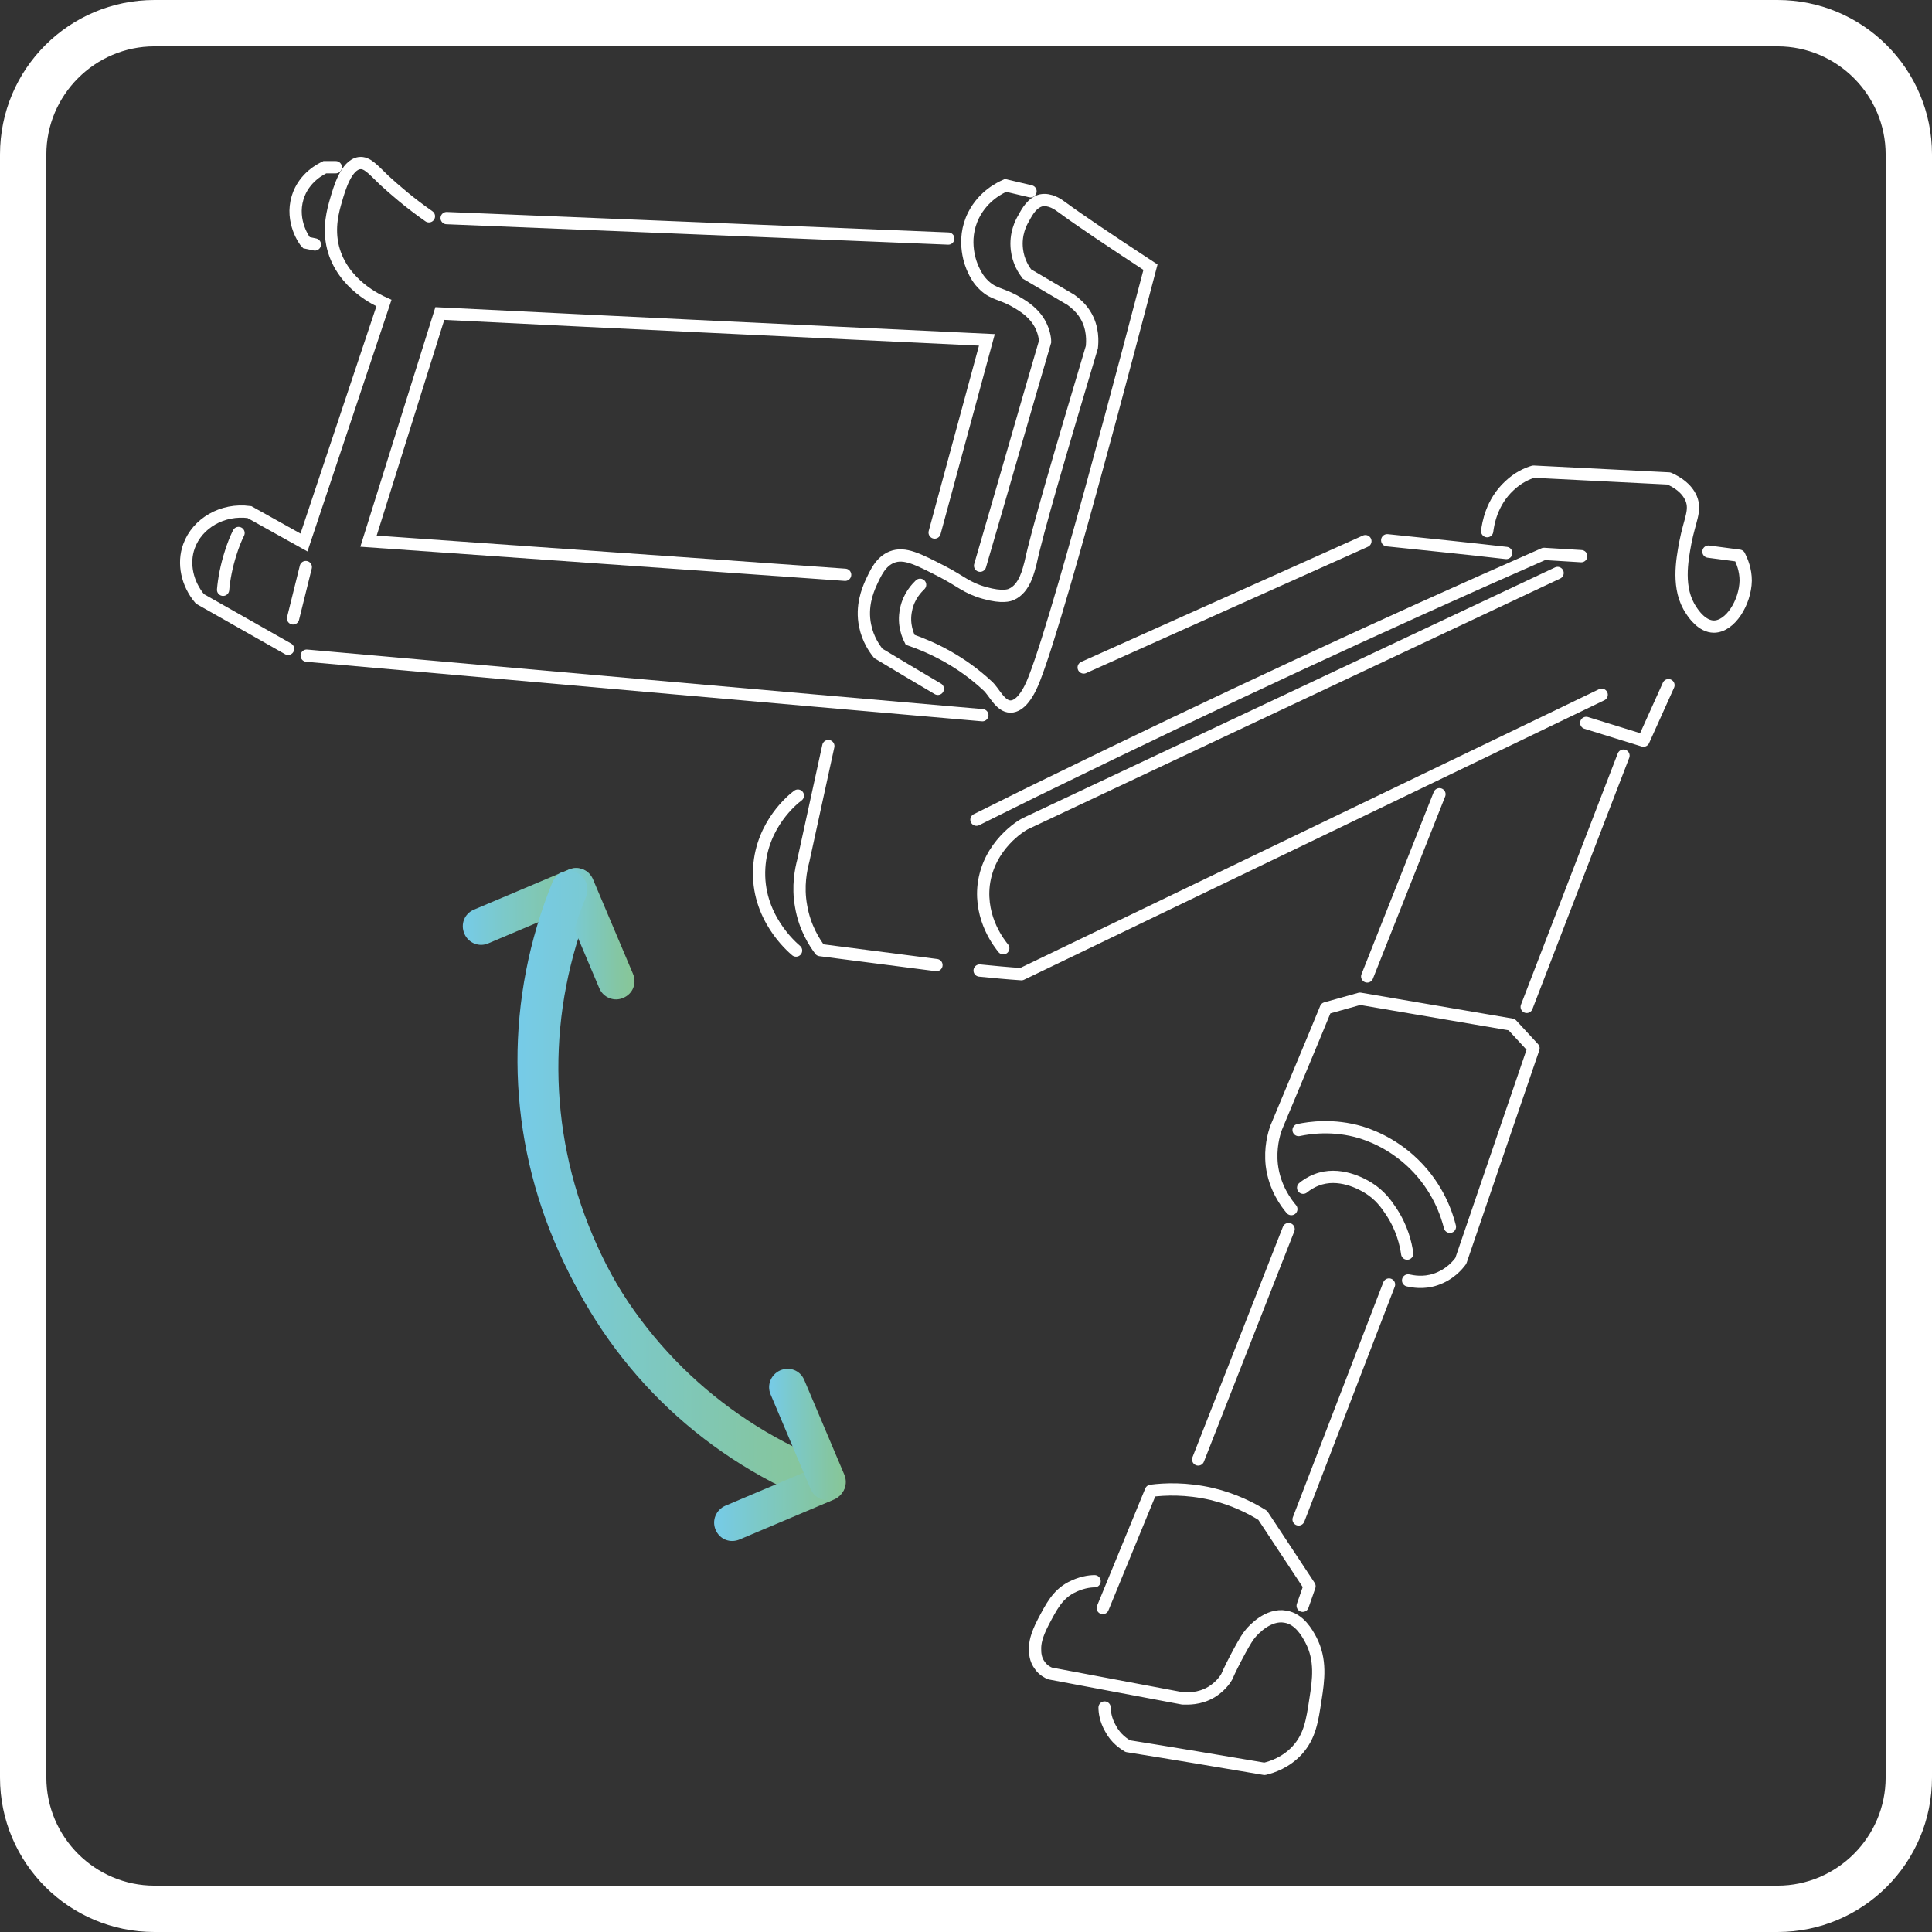 <svg xmlns="http://www.w3.org/2000/svg" xmlns:xlink="http://www.w3.org/1999/xlink" id="Warstwa_2" viewBox="0 0 42.52 42.52"><rect x="0" y="0" width="42.52" height="42.52" fill="#333333" stroke="none"/><defs><style>.cls-1{stroke-miterlimit:10;stroke-width:.27px;}.cls-1,.cls-2{fill:none;stroke:#fff;stroke-linecap:round;}.cls-3{fill:url(#Gradient_bez_nazwy_15-6);}.cls-3,.cls-4,.cls-5,.cls-6,.cls-7,.cls-8,.cls-9{stroke-width:0px;}.cls-4{fill:url(#Gradient_bez_nazwy_15);}.cls-5{fill:url(#Gradient_bez_nazwy_15-5);}.cls-2{stroke-linejoin:round;stroke-width:.27px;}.cls-6{fill:#fff;}.cls-7{fill:url(#Gradient_bez_nazwy_15-4);}.cls-8{fill:url(#Gradient_bez_nazwy_15-2);}.cls-9{fill:url(#Gradient_bez_nazwy_15-3);}</style><linearGradient id="Gradient_bez_nazwy_15" x1="11.47" y1="26.21" x2="18.47" y2="26.21" gradientUnits="userSpaceOnUse"><stop offset="0" stop-color="#76cbe8"></stop><stop offset=".33" stop-color="#7cc9c8"></stop><stop offset=".77" stop-color="#84c6a4"></stop><stop offset="1" stop-color="#88c697"></stop></linearGradient><linearGradient id="Gradient_bez_nazwy_15-2" x1="10.18" y1="19.94" x2="13.07" y2="19.94" xlink:href="#Gradient_bez_nazwy_15"></linearGradient><linearGradient id="Gradient_bez_nazwy_15-3" x1="12.28" y1="20.55" x2="13.96" y2="20.55" xlink:href="#Gradient_bez_nazwy_15"></linearGradient><linearGradient id="Gradient_bez_nazwy_15-4" x1="11.39" y1="26.03" x2="18.4" y2="26.03" xlink:href="#Gradient_bez_nazwy_15"></linearGradient><linearGradient id="Gradient_bez_nazwy_15-5" x1="15.72" y1="33.07" x2="18.6" y2="33.07" xlink:href="#Gradient_bez_nazwy_15"></linearGradient><linearGradient id="Gradient_bez_nazwy_15-6" x1="16.93" y1="31.57" x2="18.61" y2="31.57" xlink:href="#Gradient_bez_nazwy_15"></linearGradient></defs><g id="Warstwa_2-2"><path class="cls-6" d="M39.12,1.02c1.31,0,2.38,1.07,2.38,2.38v35.72c0,1.31-1.07,2.38-2.38,2.38H3.4c-1.31,0-2.38-1.07-2.38-2.38V3.4c0-1.31,1.07-2.38,2.38-2.38h35.72M39.12,0H3.4C1.52,0,0,1.52,0,3.4v35.72c0,1.88,1.52,3.4,3.4,3.4h35.72c1.88,0,3.4-1.52,3.4-3.4V3.4c0-1.88-1.52-3.4-3.4-3.4h0Z"></path><path class="cls-2" d="M28.42,26.61c-.11-.13-.37-.47-.43-.97-.04-.37.04-.67.1-.83.36-.87.73-1.74,1.09-2.62.25-.07.5-.14.75-.21,1.11.19,2.22.38,3.34.57.16.17.32.35.48.52-.53,1.56-1.07,3.12-1.6,4.68-.06.08-.23.3-.56.41-.27.09-.5.04-.6.02"></path><path class="cls-2" d="M28.68,26.14c.06-.05.16-.12.29-.17.5-.2,1.01.09,1.14.17.26.16.4.36.5.51.25.37.33.73.36.94"></path><path class="cls-2" d="M28.58,24.87c.24-.05.76-.13,1.37.05.12.04.66.2,1.17.7.53.52.72,1.1.79,1.38"></path><path class="cls-2" d="M28.36,27.05c-.66,1.69-1.33,3.38-1.99,5.07"></path><path class="cls-2" d="M30.57,28.27c-.66,1.72-1.33,3.45-1.99,5.17"></path><path class="cls-2" d="M24.27,35.39c.35-.86.71-1.72,1.06-2.58.3-.04.78-.06,1.34.07.5.12.88.32,1.12.47.34.52.69,1.04,1.03,1.56l-.15.43"></path><path class="cls-2" d="M24.09,34.8c-.12,0-.31.03-.52.14-.3.16-.43.42-.61.76-.16.31-.18.47-.18.58,0,.09,0,.24.11.38.07.1.17.15.22.17.97.18,1.95.37,2.92.55.1,0,.36.02.63-.14.18-.11.29-.25.34-.34.06-.14.16-.34.29-.58.11-.2.17-.3.24-.38.05-.06.38-.43.76-.36.31.05.48.36.56.51.23.44.17.88.1,1.32-.07.46-.12.8-.4,1.11-.25.27-.55.37-.72.41-1-.17-2.01-.34-3.01-.5-.08-.05-.26-.16-.38-.39-.11-.19-.13-.37-.13-.46"></path><path class="cls-2" d="M21.49,18.04c.53-.26,1.06-.53,1.6-.79,3.66-1.79,7.29-3.48,10.89-5.06l.82.05"></path><path class="cls-2" d="M23.85,14.69c2.07-.93,4.13-1.85,6.2-2.78"></path><path class="cls-2" d="M18.23,16.42c-.18.84-.37,1.68-.55,2.52-.05.19-.13.56-.05,1,.08.48.3.81.42.97.85.11,1.71.22,2.56.33"></path><path class="cls-2" d="M17.52,20.92c-.08-.07-.88-.74-.81-1.83.06-.95.74-1.5.85-1.58"></path><path class="cls-2" d="M21.56,21.36c.31.03.61.06.92.08,4.26-2.05,8.51-4.1,12.77-6.15"></path><path class="cls-2" d="M30.53,11.89c.87.09,1.75.18,2.62.28"></path><path class="cls-2" d="M32.73,11.69c.02-.15.09-.63.49-1,.19-.18.39-.27.53-.31.99.05,1.99.1,2.98.15.18.08.39.21.49.44.11.27-.03.46-.13.98-.07.38-.19,1.01.13,1.48.05.08.24.36.5.36.36,0,.69-.53.7-1.01,0-.24-.08-.43-.14-.55l-.68-.09"></path><path class="cls-2" d="M22.08,20.87c-.07-.09-.52-.63-.43-1.4.11-.87.83-1.3.91-1.34,3.91-1.84,7.81-3.68,11.72-5.52"></path><path class="cls-2" d="M34.91,15.91c.42.13.84.26,1.26.39l.55-1.22"></path><path class="cls-2" d="M31.68,17.48c-.53,1.34-1.06,2.67-1.59,4.01"></path><path class="cls-2" d="M35.73,16.63c-.71,1.84-1.42,3.69-2.13,5.53"></path><path class="cls-1" d="M4.91,12.98c.02-.23.07-.51.17-.82.05-.16.11-.31.17-.43"></path><path class="cls-1" d="M6.75,14.43c4.96.44,9.91.88,14.87,1.31"></path><path class="cls-1" d="M20.64,15.16c-.44-.26-.88-.52-1.31-.78-.08-.1-.23-.31-.29-.61-.09-.43.06-.78.12-.92.11-.24.22-.49.47-.59.28-.11.58.05,1.09.31.43.22.55.37.95.48.39.11.55.05.59.03.3-.13.38-.55.42-.69.15-.7.65-2.4,1.35-4.75.01-.1.04-.42-.15-.72-.1-.16-.23-.26-.31-.32-.32-.19-.65-.38-.97-.57-.06-.08-.19-.27-.22-.54-.04-.34.09-.59.15-.69.08-.15.19-.34.38-.39.2-.04.38.09.46.15.38.28,1.05.73,1.95,1.32-.39,1.48-2.19,8.39-2.65,9.27-.05.1-.21.4-.43.4-.23,0-.36-.33-.51-.46-.58-.54-1.21-.84-1.7-1.01-.04-.08-.16-.33-.09-.66.06-.31.25-.49.31-.55"></path><path class="cls-1" d="M6.34,14.28c-.65-.37-1.29-.73-1.94-1.1-.28-.33-.38-.78-.24-1.16.18-.5.73-.83,1.33-.75.4.22.8.45,1.2.67.59-1.76,1.17-3.51,1.76-5.27-.11-.05-.91-.4-1.12-1.22-.11-.44,0-.82.07-1.06.07-.24.22-.76.51-.8.17-.02.29.13.55.38.23.21.55.49.98.79"></path><path class="cls-1" d="M7.39,3.68h-.24c-.06.03-.46.21-.6.67-.16.53.16.96.19.99l.19.04"></path><path class="cls-1" d="M9.83,4.8c3.68.15,7.36.3,11.04.45"></path><path class="cls-1" d="M22.68,4.21c-.18-.04-.37-.09-.55-.13-.11.05-.48.22-.7.65-.29.57-.05,1.12-.01,1.2.04.09.11.23.24.35.22.21.38.17.73.38.17.1.38.24.51.49.07.14.1.28.1.37-.48,1.64-.95,3.29-1.43,4.93"></path><path class="cls-1" d="M6.73,12.48l-.28,1.13"></path><path class="cls-1" d="M20.57,11.72c.38-1.41.77-2.83,1.15-4.24-4.01-.19-8.03-.38-12.04-.58-.52,1.67-1.05,3.34-1.57,5.01,3.5.25,7,.49,10.49.74"></path><path class="cls-4" d="M18.23,33.05c-.1.04-.2.04-.31,0-2.56-1.04-4.56-3.01-5.63-5.56s-1.09-5.36-.04-7.91c.08-.21.32-.31.53-.22.21.08.3.32.22.53-.96,2.36-.95,4.95.04,7.29.99,2.35,2.83,4.17,5.19,5.12.21.08.31.32.22.53-.04.1-.12.18-.22.22Z"></path><path class="cls-8" d="M12.83,19.88l-2.08.88c-.2.09-.44,0-.53-.21s0-.44.21-.53l2.08-.88c.2-.09.44,0,.53.21s0,.44-.21.53Z"></path><path class="cls-9" d="M13.72,21.96c-.2.09-.44,0-.53-.21l-.88-2.08c-.09-.21,0-.44.21-.53s.44,0,.53.21l.88,2.08c.09.21,0,.44-.21.53Z"></path><path class="cls-7" d="M12.38,19.19c-.1.04-.17.12-.22.22-1.04,2.56-1.03,5.37.04,7.91,1.07,2.55,3.07,4.52,5.63,5.56.21.08.44-.02.52-.22.08-.21-.02-.44-.22-.52-2.36-.96-4.2-2.78-5.19-5.12-.99-2.35-1-4.94-.04-7.29.08-.21-.01-.44-.22-.53-.1-.04-.21-.04-.31,0Z"></path><path class="cls-5" d="M18.04,32.26l-2.08.88c-.2.09-.3.32-.21.53s.32.3.53.21l2.08-.88c.2-.09.3-.32.21-.53s-.32-.3-.53-.21Z"></path><path class="cls-3" d="M17.17,30.16c-.2.09-.3.32-.21.53l.88,2.08c.09.21.32.3.53.21s.3-.32.21-.53l-.88-2.08c-.09-.21-.32-.3-.53-.21Z"></path></g></svg>